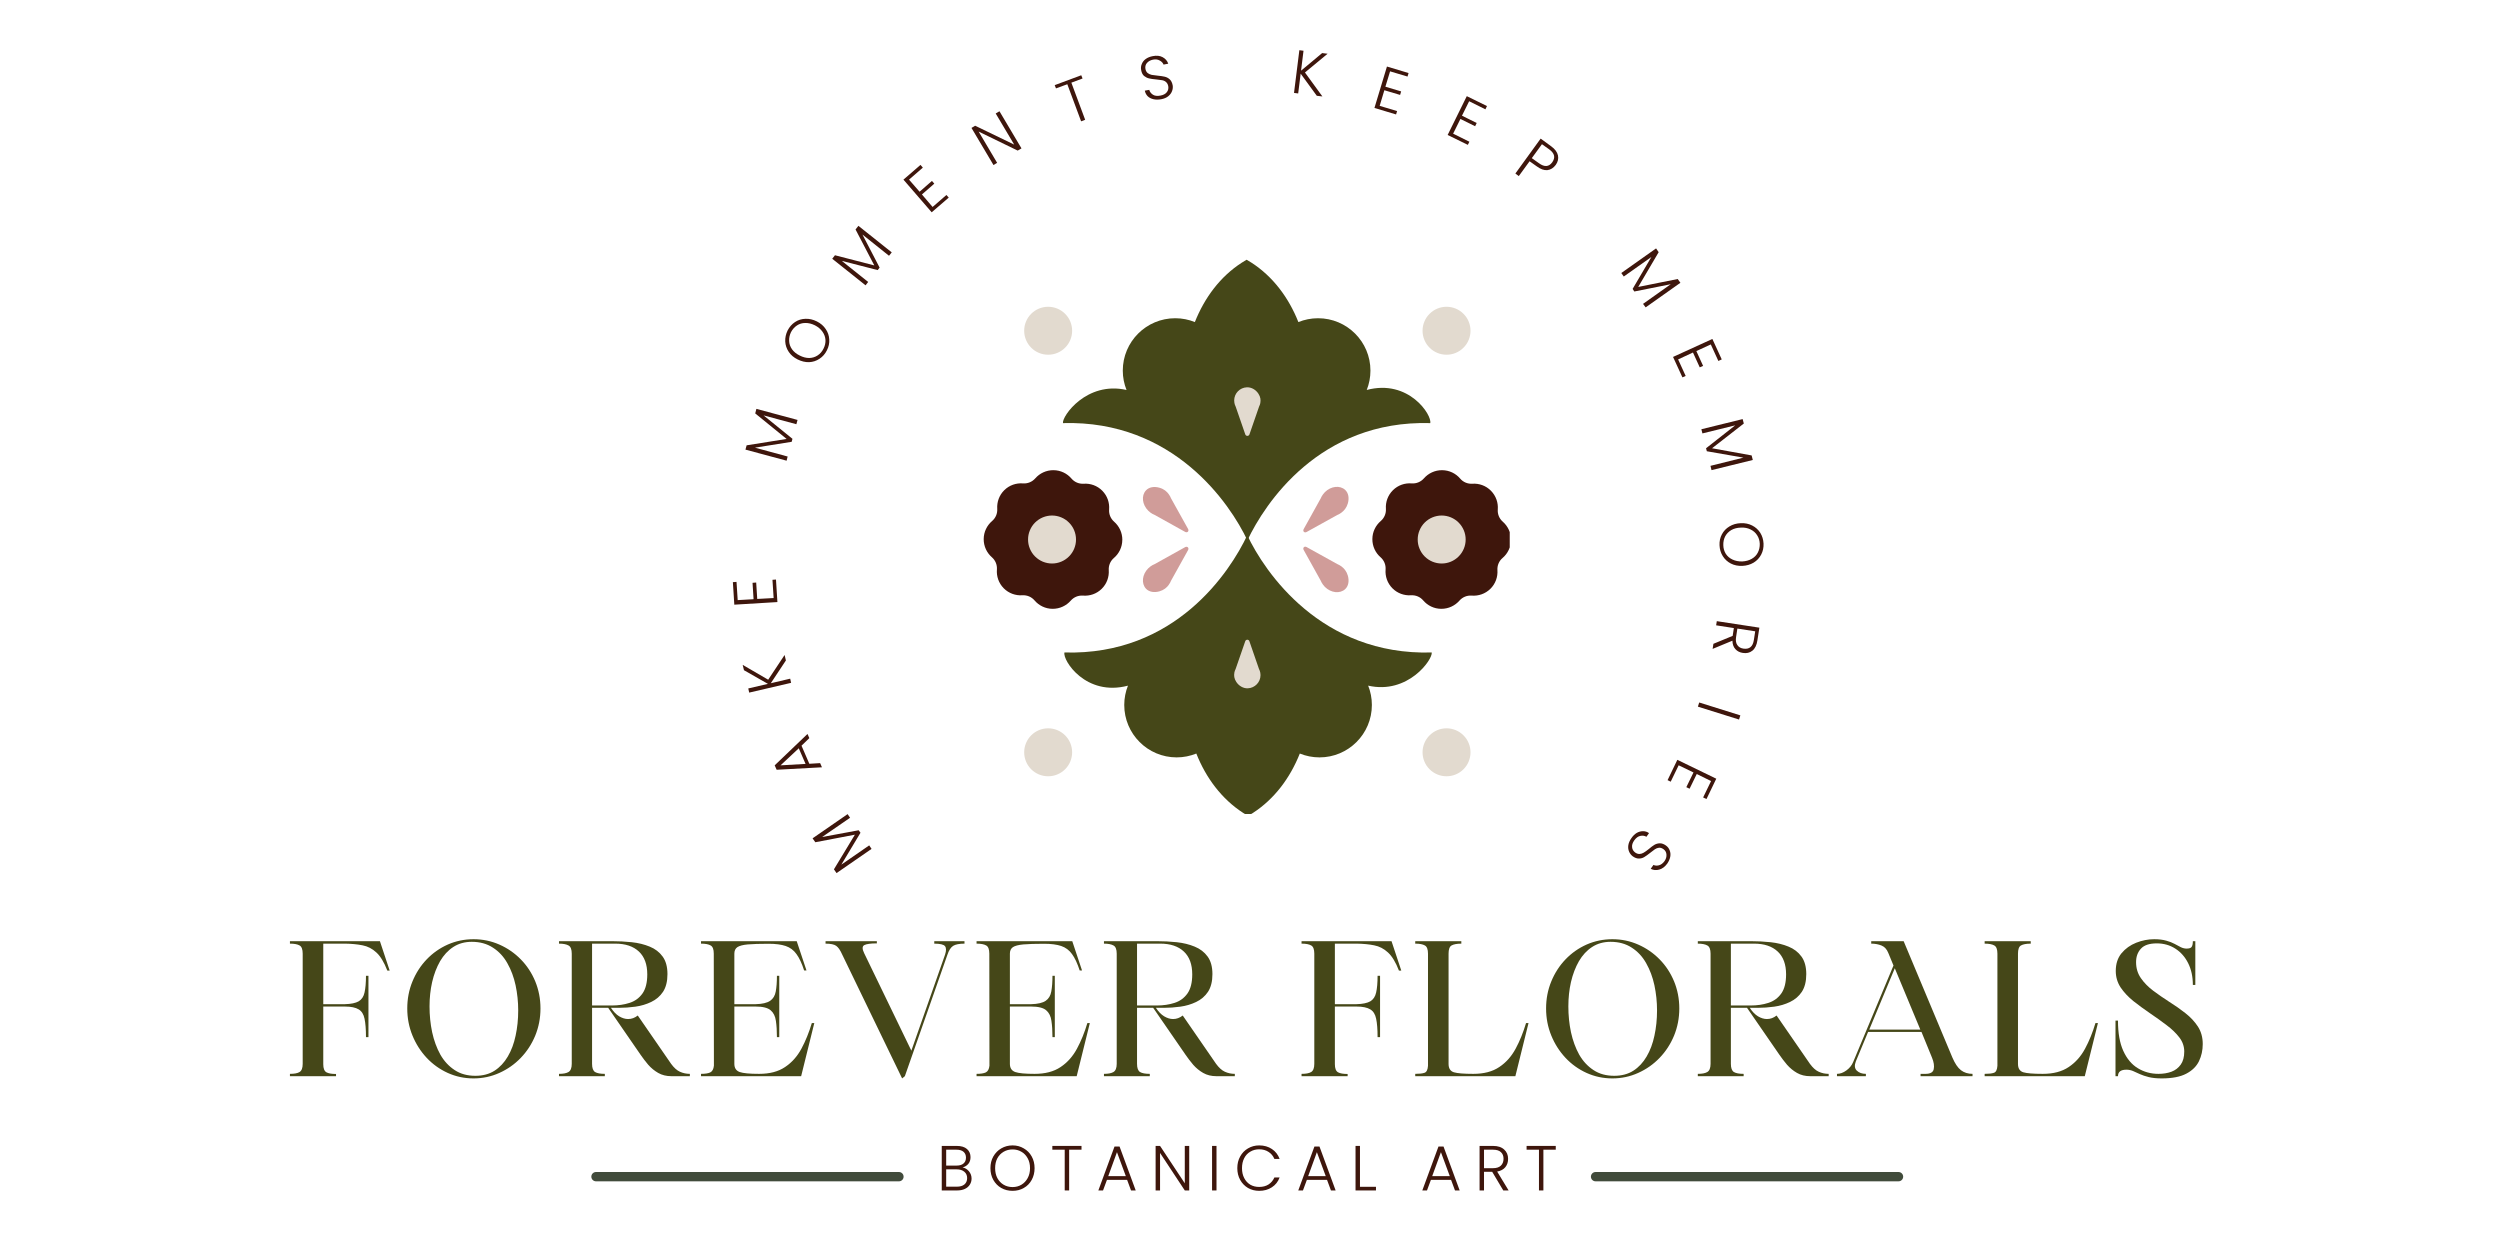 <svg version="1.0" preserveAspectRatio="xMidYMid meet" height="200" viewBox="0 0 300 150" zoomAndPan="magnify" width="400" xmlns:xlink="http://www.w3.org/1999/xlink" xmlns="http://www.w3.org/2000/svg"><defs><g></g><clipPath id="6c46910400"><path clip-rule="nonzero" d="M 79 132 L 156 132 L 156 143.16 L 79 143.16 Z M 79 132"></path></clipPath><clipPath id="e83cb8f646"><rect height="12" y="0" width="77" x="0"></rect></clipPath><clipPath id="55e1fa8279"><path clip-rule="nonzero" d="M 94 28.16 L 139 28.16 L 139 62 L 94 62 Z M 94 28.16"></path></clipPath><clipPath id="015dff0567"><path clip-rule="nonzero" d="M 94 61 L 139 61 L 139 94.68 L 94 94.68 Z M 94 61"></path></clipPath><clipPath id="1cdbe9eb4e"><path clip-rule="nonzero" d="M 85.004 53 L 102 53 L 102 71 L 85.004 71 Z M 85.004 53"></path></clipPath><clipPath id="dd53db0d1e"><path clip-rule="nonzero" d="M 131 53 L 148.168 53 L 148.168 71 L 131 71 Z M 131 53"></path></clipPath><clipPath id="bb3d1b2c53"><path clip-rule="nonzero" d="M 52 0.359 L 182 0.359 L 182 104 L 52 104 Z M 52 0.359"></path></clipPath><clipPath id="1b5fd1b1d5"><rect height="104" y="0" width="130" x="0"></rect></clipPath><clipPath id="f4fa683045"><path clip-rule="nonzero" d="M 0.84 109 L 232.922 109 L 232.922 132 L 0.84 132 Z M 0.84 109"></path></clipPath><clipPath id="8970a6dd0f"><path clip-rule="nonzero" d="M 1 0.078 L 14 0.078 L 14 18 L 1 18 Z M 1 0.078"></path></clipPath><clipPath id="9641999e1c"><path clip-rule="nonzero" d="M 15 0.078 L 32 0.078 L 32 18 L 15 18 Z M 15 0.078"></path></clipPath><clipPath id="d7c7ec5578"><path clip-rule="nonzero" d="M 34 0.078 L 50 0.078 L 50 18 L 34 18 Z M 34 0.078"></path></clipPath><clipPath id="b0d4eea0bc"><path clip-rule="nonzero" d="M 51 0.078 L 65 0.078 L 65 18 L 51 18 Z M 51 0.078"></path></clipPath><clipPath id="08d09a0069"><path clip-rule="nonzero" d="M 66 0.078 L 83 0.078 L 83 18 L 66 18 Z M 66 0.078"></path></clipPath><clipPath id="cc6ff39091"><path clip-rule="nonzero" d="M 84 0.078 L 98 0.078 L 98 18 L 84 18 Z M 84 0.078"></path></clipPath><clipPath id="23710e73a5"><path clip-rule="nonzero" d="M 99 0.078 L 116 0.078 L 116 18 L 99 18 Z M 99 0.078"></path></clipPath><clipPath id="4208e92f3b"><path clip-rule="nonzero" d="M 123 0.078 L 136 0.078 L 136 18 L 123 18 Z M 123 0.078"></path></clipPath><clipPath id="c4e450de01"><path clip-rule="nonzero" d="M 136 0.078 L 151 0.078 L 151 18 L 136 18 Z M 136 0.078"></path></clipPath><clipPath id="4da8a1f42f"><path clip-rule="nonzero" d="M 152 0.078 L 169 0.078 L 169 18 L 152 18 Z M 152 0.078"></path></clipPath><clipPath id="06f420a458"><path clip-rule="nonzero" d="M 170 0.078 L 187 0.078 L 187 18 L 170 18 Z M 170 0.078"></path></clipPath><clipPath id="6a3f638c99"><path clip-rule="nonzero" d="M 187 0.078 L 204 0.078 L 204 18 L 187 18 Z M 187 0.078"></path></clipPath><clipPath id="9a0cb1b606"><path clip-rule="nonzero" d="M 205 0.078 L 219 0.078 L 219 18 L 205 18 Z M 205 0.078"></path></clipPath><clipPath id="d6da528a8d"><path clip-rule="nonzero" d="M 220 0.078 L 232 0.078 L 232 18 L 220 18 Z M 220 0.078"></path></clipPath><clipPath id="0a6fb5d5e9"><rect height="23" y="0" width="233" x="0"></rect></clipPath><clipPath id="3a86246ead"><rect height="144" y="0" width="233" x="0"></rect></clipPath></defs><g transform="matrix(1, 0, 0, 1, 33, 3)"><g clip-path="url(#3a86246ead)"><path stroke-miterlimit="4" stroke-opacity="1" stroke-width="2" stroke="#414b3b" d="M 1.001 1.003 L 66.033 1.003" stroke-linejoin="miter" fill="none" transform="matrix(0.559, 0, 0, 0.559, 37.96, 137.639)" stroke-linecap="round"></path><path stroke-miterlimit="4" stroke-opacity="1" stroke-width="2" stroke="#414b3b" d="M 1.003 1.003 L 66.034 1.003" stroke-linejoin="miter" fill="none" transform="matrix(0.559, 0, 0, 0.559, 157.908, 137.639)" stroke-linecap="round"></path><g clip-path="url(#6c46910400)"><g transform="matrix(1, 0, 0, 1, 79, 132)"><g clip-path="url(#e83cb8f646)"><g fill-opacity="1" fill="#3e160c"><g transform="translate(0.401, 7.854)"><g><path d="M 3.109 -2.766 C 3.41 -2.703 3.664 -2.547 3.875 -2.297 C 4.082 -2.047 4.188 -1.754 4.188 -1.422 C 4.188 -1.16 4.117 -0.922 3.984 -0.703 C 3.848 -0.484 3.648 -0.312 3.391 -0.188 C 3.129 -0.062 2.816 0 2.453 0 L 0.609 0 L 0.609 -5.344 L 2.406 -5.344 C 2.945 -5.344 3.359 -5.219 3.641 -4.969 C 3.922 -4.719 4.062 -4.395 4.062 -4 C 4.062 -3.664 3.973 -3.395 3.797 -3.188 C 3.617 -2.977 3.391 -2.836 3.109 -2.766 Z M 1.141 -2.984 L 2.391 -2.984 C 2.754 -2.984 3.031 -3.066 3.219 -3.234 C 3.414 -3.398 3.516 -3.633 3.516 -3.938 C 3.516 -4.238 3.414 -4.473 3.219 -4.641 C 3.031 -4.805 2.75 -4.891 2.375 -4.891 L 1.141 -4.891 Z M 2.422 -0.453 C 2.805 -0.453 3.109 -0.539 3.328 -0.719 C 3.547 -0.906 3.656 -1.16 3.656 -1.484 C 3.656 -1.805 3.539 -2.062 3.312 -2.25 C 3.082 -2.438 2.781 -2.531 2.406 -2.531 L 1.141 -2.531 L 1.141 -0.453 Z M 2.422 -0.453"></path></g></g></g><g fill-opacity="1" fill="#3e160c"><g transform="translate(6.494, 7.854)"><g><path d="M 3.016 0.047 C 2.516 0.047 2.062 -0.066 1.656 -0.297 C 1.258 -0.523 0.941 -0.848 0.703 -1.266 C 0.473 -1.68 0.359 -2.148 0.359 -2.672 C 0.359 -3.203 0.473 -3.672 0.703 -4.078 C 0.941 -4.492 1.258 -4.816 1.656 -5.047 C 2.062 -5.285 2.516 -5.406 3.016 -5.406 C 3.516 -5.406 3.961 -5.285 4.359 -5.047 C 4.766 -4.816 5.082 -4.492 5.312 -4.078 C 5.539 -3.672 5.656 -3.203 5.656 -2.672 C 5.656 -2.148 5.539 -1.68 5.312 -1.266 C 5.082 -0.848 4.766 -0.523 4.359 -0.297 C 3.961 -0.066 3.516 0.047 3.016 0.047 Z M 3.016 -0.406 C 3.41 -0.406 3.766 -0.5 4.078 -0.688 C 4.391 -0.875 4.641 -1.141 4.828 -1.484 C 5.016 -1.828 5.109 -2.223 5.109 -2.672 C 5.109 -3.129 5.016 -3.523 4.828 -3.859 C 4.641 -4.203 4.391 -4.461 4.078 -4.641 C 3.766 -4.828 3.41 -4.922 3.016 -4.922 C 2.617 -4.922 2.258 -4.828 1.938 -4.641 C 1.625 -4.461 1.375 -4.203 1.188 -3.859 C 1.008 -3.523 0.922 -3.129 0.922 -2.672 C 0.922 -2.223 1.008 -1.828 1.188 -1.484 C 1.375 -1.141 1.625 -0.875 1.938 -0.688 C 2.258 -0.5 2.617 -0.406 3.016 -0.406 Z M 3.016 -0.406"></path></g></g></g><g fill-opacity="1" fill="#3e160c"><g transform="translate(14.047, 7.854)"><g><path d="M 3.734 -5.344 L 3.734 -4.891 L 2.25 -4.891 L 2.25 0 L 1.719 0 L 1.719 -4.891 L 0.234 -4.891 L 0.234 -5.344 Z M 3.734 -5.344"></path></g></g></g><g fill-opacity="1" fill="#3e160c"><g transform="translate(19.552, 7.854)"><g><path d="M 3.703 -1.266 L 1.281 -1.266 L 0.812 0 L 0.25 0 L 2.188 -5.266 L 2.797 -5.266 L 4.734 0 L 4.172 0 Z M 3.547 -1.719 L 2.484 -4.594 L 1.438 -1.719 Z M 3.547 -1.719"></path></g></g></g><g fill-opacity="1" fill="#3e160c"><g transform="translate(26.065, 7.854)"><g><path d="M 4.641 0 L 4.109 0 L 1.141 -4.5 L 1.141 0 L 0.609 0 L 0.609 -5.344 L 1.141 -5.344 L 4.109 -0.859 L 4.109 -5.344 L 4.641 -5.344 Z M 4.641 0"></path></g></g></g><g fill-opacity="1" fill="#3e160c"><g transform="translate(32.839, 7.854)"><g><path d="M 1.141 -5.344 L 1.141 0 L 0.609 0 L 0.609 -5.344 Z M 1.141 -5.344"></path></g></g></g><g fill-opacity="1" fill="#3e160c"><g transform="translate(36.118, 7.854)"><g><path d="M 0.359 -2.672 C 0.359 -3.203 0.473 -3.672 0.703 -4.078 C 0.93 -4.492 1.242 -4.816 1.641 -5.047 C 2.047 -5.285 2.492 -5.406 2.984 -5.406 C 3.578 -5.406 4.086 -5.258 4.516 -4.969 C 4.941 -4.688 5.25 -4.289 5.438 -3.781 L 4.812 -3.781 C 4.656 -4.145 4.422 -4.426 4.109 -4.625 C 3.797 -4.832 3.422 -4.938 2.984 -4.938 C 2.586 -4.938 2.234 -4.844 1.922 -4.656 C 1.609 -4.477 1.363 -4.219 1.188 -3.875 C 1.008 -3.531 0.922 -3.129 0.922 -2.672 C 0.922 -2.223 1.008 -1.828 1.188 -1.484 C 1.363 -1.141 1.609 -0.875 1.922 -0.688 C 2.234 -0.508 2.586 -0.422 2.984 -0.422 C 3.422 -0.422 3.797 -0.52 4.109 -0.719 C 4.422 -0.926 4.656 -1.207 4.812 -1.562 L 5.438 -1.562 C 5.25 -1.051 4.938 -0.656 4.5 -0.375 C 4.07 -0.094 3.566 0.047 2.984 0.047 C 2.492 0.047 2.047 -0.066 1.641 -0.297 C 1.242 -0.535 0.93 -0.859 0.703 -1.266 C 0.473 -1.68 0.359 -2.148 0.359 -2.672 Z M 0.359 -2.672"></path></g></g></g><g fill-opacity="1" fill="#3e160c"><g transform="translate(43.542, 7.854)"><g><path d="M 3.703 -1.266 L 1.281 -1.266 L 0.812 0 L 0.25 0 L 2.188 -5.266 L 2.797 -5.266 L 4.734 0 L 4.172 0 Z M 3.547 -1.719 L 2.484 -4.594 L 1.438 -1.719 Z M 3.547 -1.719"></path></g></g></g><g fill-opacity="1" fill="#3e160c"><g transform="translate(50.055, 7.854)"><g><path d="M 1.141 -0.438 L 3.062 -0.438 L 3.062 0 L 0.609 0 L 0.609 -5.344 L 1.141 -5.344 Z M 1.141 -0.438"></path></g></g></g><g fill-opacity="1" fill="#3e160c"><g transform="translate(54.803, 7.854)"><g></g></g></g><g fill-opacity="1" fill="#3e160c"><g transform="translate(58.427, 7.854)"><g><path d="M 3.703 -1.266 L 1.281 -1.266 L 0.812 0 L 0.25 0 L 2.188 -5.266 L 2.797 -5.266 L 4.734 0 L 4.172 0 Z M 3.547 -1.719 L 2.484 -4.594 L 1.438 -1.719 Z M 3.547 -1.719"></path></g></g></g><g fill-opacity="1" fill="#3e160c"><g transform="translate(64.94, 7.854)"><g><path d="M 3.453 0 L 2.125 -2.234 L 1.141 -2.234 L 1.141 0 L 0.609 0 L 0.609 -5.344 L 2.219 -5.344 C 2.812 -5.344 3.258 -5.195 3.562 -4.906 C 3.875 -4.625 4.031 -4.254 4.031 -3.797 C 4.031 -3.398 3.922 -3.066 3.703 -2.797 C 3.484 -2.523 3.156 -2.348 2.719 -2.266 L 4.094 0 Z M 1.141 -2.672 L 2.219 -2.672 C 2.633 -2.672 2.945 -2.77 3.156 -2.969 C 3.375 -3.176 3.484 -3.453 3.484 -3.797 C 3.484 -4.141 3.379 -4.406 3.172 -4.594 C 2.973 -4.789 2.656 -4.891 2.219 -4.891 L 1.141 -4.891 Z M 1.141 -2.672"></path></g></g></g><g fill-opacity="1" fill="#3e160c"><g transform="translate(70.957, 7.854)"><g><path d="M 3.734 -5.344 L 3.734 -4.891 L 2.25 -4.891 L 2.25 0 L 1.719 0 L 1.719 -4.891 L 0.234 -4.891 L 0.234 -5.344 Z M 3.734 -5.344"></path></g></g></g></g></g></g><path fill-rule="nonzero" fill-opacity="1" d="M 95.656 36.691 C 95.656 37.07 95.582 37.438 95.438 37.789 C 95.293 38.145 95.082 38.453 94.812 38.723 C 94.543 38.996 94.23 39.203 93.879 39.348 C 93.527 39.496 93.16 39.566 92.777 39.566 C 92.398 39.566 92.031 39.496 91.676 39.348 C 91.324 39.203 91.012 38.996 90.742 38.723 C 90.473 38.453 90.266 38.145 90.121 37.789 C 89.973 37.438 89.902 37.07 89.902 36.691 C 89.902 36.309 89.973 35.941 90.121 35.59 C 90.266 35.234 90.473 34.926 90.742 34.656 C 91.012 34.387 91.324 34.176 91.676 34.031 C 92.031 33.887 92.398 33.812 92.777 33.812 C 93.16 33.812 93.527 33.887 93.879 34.031 C 94.23 34.176 94.543 34.387 94.812 34.656 C 95.082 34.926 95.293 35.234 95.438 35.59 C 95.582 35.941 95.656 36.309 95.656 36.691 Z M 95.656 36.691" fill="#e2dacf"></path><path fill-rule="nonzero" fill-opacity="1" d="M 143.461 36.691 C 143.461 37.07 143.387 37.438 143.242 37.789 C 143.098 38.145 142.887 38.453 142.617 38.723 C 142.348 38.996 142.039 39.203 141.684 39.348 C 141.332 39.496 140.965 39.566 140.582 39.566 C 140.203 39.566 139.836 39.496 139.484 39.348 C 139.129 39.203 138.82 38.996 138.551 38.723 C 138.277 38.453 138.07 38.145 137.926 37.789 C 137.777 37.438 137.707 37.07 137.707 36.691 C 137.707 36.309 137.777 35.941 137.926 35.59 C 138.07 35.234 138.277 34.926 138.551 34.656 C 138.82 34.387 139.129 34.176 139.484 34.031 C 139.836 33.887 140.203 33.812 140.582 33.812 C 140.965 33.812 141.332 33.887 141.684 34.031 C 142.039 34.176 142.348 34.387 142.617 34.656 C 142.887 34.926 143.098 35.234 143.242 35.59 C 143.387 35.941 143.461 36.309 143.461 36.691 Z M 143.461 36.691" fill="#e2dacf"></path><path fill-rule="nonzero" fill-opacity="1" d="M 95.656 87.277 C 95.656 87.656 95.582 88.023 95.438 88.379 C 95.293 88.73 95.082 89.043 94.812 89.312 C 94.543 89.582 94.23 89.789 93.879 89.934 C 93.527 90.082 93.16 90.152 92.777 90.152 C 92.398 90.152 92.031 90.082 91.676 89.934 C 91.324 89.789 91.012 89.582 90.742 89.312 C 90.473 89.043 90.266 88.73 90.121 88.379 C 89.973 88.023 89.902 87.656 89.902 87.277 C 89.902 86.895 89.973 86.527 90.121 86.176 C 90.266 85.824 90.473 85.512 90.742 85.242 C 91.012 84.973 91.324 84.762 91.676 84.617 C 92.031 84.473 92.398 84.398 92.777 84.398 C 93.16 84.398 93.527 84.473 93.879 84.617 C 94.23 84.762 94.543 84.973 94.812 85.242 C 95.082 85.512 95.293 85.824 95.438 86.176 C 95.582 86.527 95.656 86.895 95.656 87.277 Z M 95.656 87.277" fill="#e2dacf"></path><path fill-rule="nonzero" fill-opacity="1" d="M 143.461 87.277 C 143.461 87.656 143.387 88.023 143.242 88.379 C 143.098 88.73 142.887 89.043 142.617 89.312 C 142.348 89.582 142.039 89.789 141.684 89.934 C 141.332 90.082 140.965 90.152 140.582 90.152 C 140.203 90.152 139.836 90.082 139.484 89.934 C 139.129 89.789 138.82 89.582 138.551 89.312 C 138.277 89.043 138.07 88.73 137.926 88.379 C 137.777 88.023 137.707 87.656 137.707 87.277 C 137.707 86.895 137.777 86.527 137.926 86.176 C 138.07 85.824 138.277 85.512 138.551 85.242 C 138.82 84.973 139.129 84.762 139.484 84.617 C 139.836 84.473 140.203 84.398 140.582 84.398 C 140.965 84.398 141.332 84.473 141.684 84.617 C 142.039 84.762 142.348 84.973 142.617 85.242 C 142.887 85.512 143.098 85.824 143.242 86.176 C 143.387 86.527 143.461 86.895 143.461 87.277 Z M 143.461 87.277" fill="#e2dacf"></path><g clip-path="url(#55e1fa8279)"><path fill-rule="nonzero" fill-opacity="1" d="M 131.008 43.797 C 131.293 43.078 131.453 42.297 131.453 41.477 C 131.453 38.004 128.641 35.188 125.164 35.188 C 124.328 35.188 123.535 35.355 122.805 35.648 C 121.641 32.711 119.746 30.176 117.176 28.52 C 116.984 28.395 116.789 28.277 116.594 28.168 C 116.398 28.277 116.207 28.395 116.016 28.52 C 113.441 30.176 111.551 32.711 110.383 35.648 C 109.656 35.352 108.859 35.188 108.027 35.188 C 104.555 35.188 101.734 38 101.734 41.477 C 101.734 42.301 101.898 43.078 102.184 43.797 C 97.398 42.707 94.422 46.949 94.555 47.773 C 107.844 47.395 114.613 57.449 116.688 61.844 C 118.766 57.445 125.34 47.395 138.629 47.773 C 138.871 46.848 136.07 42.445 131 43.797 Z M 131.008 43.797" fill="#454718"></path></g><g clip-path="url(#015dff0567)"><path fill-rule="nonzero" fill-opacity="1" d="M 102.355 79.277 C 102.07 79.996 101.91 80.777 101.91 81.594 C 101.91 85.066 104.723 87.887 108.199 87.887 C 109.035 87.887 109.828 87.719 110.559 87.426 C 111.719 90.359 113.617 92.895 116.188 94.555 C 116.379 94.676 116.57 94.793 116.766 94.906 C 116.965 94.793 117.156 94.676 117.348 94.555 C 119.918 92.895 121.812 90.359 122.977 87.426 C 123.707 87.719 124.5 87.887 125.336 87.887 C 128.809 87.887 131.625 85.07 131.625 81.594 C 131.625 80.773 131.465 79.996 131.18 79.277 C 135.961 80.367 138.941 76.125 138.809 75.297 C 125.52 75.68 118.75 65.625 116.672 61.227 C 114.598 65.625 108.023 75.68 94.734 75.297 C 94.492 76.223 97.293 80.625 102.363 79.277 Z M 102.355 79.277" fill="#454718"></path></g><g clip-path="url(#1cdbe9eb4e)"><path fill-rule="nonzero" fill-opacity="1" d="M 101.68 61.785 C 101.684 60.918 101.301 60.137 100.695 59.605 C 100.273 59.234 100.051 58.695 100.094 58.133 C 100.156 57.332 99.887 56.508 99.277 55.891 C 98.668 55.273 97.848 54.992 97.043 55.047 C 96.48 55.082 95.945 54.859 95.578 54.43 C 95.055 53.816 94.277 53.426 93.41 53.422 C 92.539 53.418 91.758 53.801 91.23 54.406 C 90.855 54.828 90.316 55.051 89.754 55.008 C 88.953 54.945 88.129 55.215 87.512 55.824 C 86.895 56.434 86.617 57.254 86.668 58.059 C 86.703 58.617 86.48 59.156 86.051 59.523 C 85.438 60.047 85.047 60.824 85.043 61.691 C 85.039 62.562 85.422 63.344 86.027 63.871 C 86.449 64.242 86.672 64.785 86.629 65.348 C 86.566 66.148 86.836 66.973 87.445 67.59 C 88.055 68.207 88.875 68.484 89.68 68.434 C 90.242 68.398 90.777 68.621 91.145 69.051 C 91.668 69.664 92.445 70.055 93.312 70.059 C 94.18 70.062 94.961 69.68 95.492 69.074 C 95.863 68.652 96.402 68.43 96.965 68.473 C 97.77 68.535 98.59 68.266 99.207 67.656 C 99.824 67.047 100.105 66.227 100.051 65.422 C 100.016 64.859 100.242 64.32 100.668 63.957 C 101.281 63.434 101.672 62.656 101.676 61.789 Z M 101.68 61.785" fill="#3e160c"></path></g><g clip-path="url(#dd53db0d1e)"><path fill-rule="nonzero" fill-opacity="1" d="M 148.316 61.785 C 148.324 60.918 147.941 60.137 147.336 59.605 C 146.91 59.234 146.691 58.695 146.734 58.133 C 146.797 57.332 146.523 56.508 145.914 55.891 C 145.309 55.273 144.484 54.992 143.684 55.047 C 143.121 55.082 142.582 54.859 142.219 54.43 C 141.695 53.816 140.918 53.426 140.047 53.422 C 139.18 53.418 138.398 53.801 137.867 54.406 C 137.496 54.828 136.957 55.051 136.395 55.008 C 135.59 54.945 134.77 55.215 134.152 55.824 C 133.535 56.434 133.254 57.254 133.309 58.059 C 133.344 58.617 133.117 59.156 132.691 59.523 C 132.078 60.047 131.688 60.824 131.684 61.691 C 131.68 62.562 132.059 63.344 132.668 63.871 C 133.09 64.242 133.312 64.785 133.27 65.348 C 133.207 66.148 133.477 66.973 134.086 67.59 C 134.695 68.207 135.516 68.484 136.316 68.434 C 136.879 68.398 137.418 68.621 137.785 69.051 C 138.309 69.664 139.082 70.055 139.953 70.059 C 140.82 70.062 141.602 69.68 142.133 69.074 C 142.504 68.652 143.043 68.43 143.605 68.473 C 144.406 68.535 145.23 68.266 145.848 67.656 C 146.465 67.047 146.746 66.227 146.691 65.422 C 146.656 64.859 146.879 64.32 147.309 63.957 C 147.922 63.434 148.312 62.656 148.316 61.789 Z M 148.316 61.785" fill="#3e160c"></path></g><path fill-rule="nonzero" fill-opacity="1" d="M 107.258 56.312 C 107.016 55.98 106.68 55.684 106.145 55.531 C 105.527 55.348 104.898 55.434 104.516 55.848 C 103.938 56.469 104.055 57.551 104.789 58.285 C 104.871 58.367 104.965 58.445 105.055 58.512 C 105.211 58.625 105.375 58.719 105.547 58.785 L 109.219 60.828 C 109.477 60.973 109.715 60.734 109.57 60.477 L 107.523 56.797 C 107.461 56.633 107.371 56.469 107.258 56.32 Z M 107.258 56.312" fill="#d09c99"></path><path fill-rule="nonzero" fill-opacity="1" d="M 107.258 67.176 C 107.016 67.504 106.68 67.801 106.145 67.957 C 105.527 68.137 104.898 68.051 104.516 67.641 C 103.938 67.016 104.055 65.934 104.789 65.199 C 104.871 65.117 104.965 65.043 105.055 64.973 C 105.211 64.859 105.375 64.766 105.547 64.699 L 109.219 62.656 C 109.477 62.512 109.715 62.75 109.57 63.008 L 107.523 66.688 C 107.461 66.852 107.371 67.016 107.258 67.164 Z M 107.258 67.176" fill="#d09c99"></path><path fill-rule="nonzero" fill-opacity="1" d="M 127.953 58.531 C 128.285 58.285 128.582 57.949 128.738 57.418 C 128.918 56.797 128.832 56.172 128.422 55.789 C 127.797 55.211 126.719 55.324 125.984 56.059 C 125.898 56.145 125.824 56.234 125.758 56.328 C 125.641 56.484 125.551 56.648 125.48 56.816 L 123.441 60.492 C 123.297 60.75 123.531 60.984 123.789 60.84 L 127.473 58.797 C 127.637 58.73 127.797 58.645 127.949 58.531 L 127.957 58.531 Z M 127.953 58.531" fill="#d09c99"></path><path fill-rule="nonzero" fill-opacity="1" d="M 127.953 64.953 C 128.285 65.199 128.582 65.535 128.738 66.066 C 128.918 66.688 128.832 67.316 128.422 67.695 C 127.797 68.273 126.719 68.16 125.984 67.426 C 125.898 67.34 125.824 67.25 125.758 67.156 C 125.641 67 125.551 66.836 125.48 66.668 L 123.441 62.996 C 123.297 62.734 123.531 62.5 123.789 62.645 L 127.473 64.688 C 127.637 64.754 127.797 64.844 127.949 64.953 L 127.957 64.953 Z M 127.953 64.953" fill="#d09c99"></path><path fill-rule="nonzero" fill-opacity="1" d="M 96.121 61.742 C 96.121 62.125 96.047 62.492 95.902 62.844 C 95.758 63.195 95.547 63.508 95.277 63.777 C 95.008 64.047 94.699 64.254 94.344 64.402 C 93.992 64.547 93.625 64.621 93.242 64.621 C 92.863 64.621 92.496 64.547 92.141 64.402 C 91.789 64.254 91.48 64.047 91.207 63.777 C 90.938 63.508 90.73 63.195 90.586 62.844 C 90.438 62.492 90.367 62.125 90.367 61.742 C 90.367 61.359 90.438 60.992 90.586 60.641 C 90.73 60.289 90.938 59.977 91.207 59.707 C 91.48 59.438 91.789 59.23 92.141 59.082 C 92.496 58.938 92.863 58.863 93.242 58.863 C 93.625 58.863 93.992 58.938 94.344 59.082 C 94.699 59.23 95.008 59.438 95.277 59.707 C 95.547 59.977 95.758 60.289 95.902 60.641 C 96.047 60.992 96.121 61.359 96.121 61.742 Z M 96.121 61.742" fill="#e2dacf"></path><path fill-rule="nonzero" fill-opacity="1" d="M 142.879 61.742 C 142.879 62.125 142.805 62.492 142.66 62.844 C 142.512 63.195 142.305 63.508 142.035 63.777 C 141.766 64.047 141.453 64.254 141.102 64.402 C 140.75 64.547 140.383 64.621 140 64.621 C 139.621 64.621 139.254 64.547 138.898 64.402 C 138.547 64.254 138.234 64.047 137.965 63.777 C 137.695 63.508 137.488 63.195 137.344 62.844 C 137.195 62.492 137.125 62.125 137.125 61.742 C 137.125 61.359 137.195 60.992 137.344 60.641 C 137.488 60.289 137.695 59.977 137.965 59.707 C 138.234 59.438 138.547 59.23 138.898 59.082 C 139.254 58.938 139.621 58.863 140 58.863 C 140.383 58.863 140.75 58.938 141.102 59.082 C 141.453 59.23 141.766 59.438 142.035 59.707 C 142.305 59.977 142.512 60.289 142.66 60.641 C 142.805 60.992 142.879 61.359 142.879 61.742 Z M 142.879 61.742" fill="#e2dacf"></path><path fill-rule="nonzero" fill-opacity="1" d="M 118.238 45.348 C 118.301 45.012 118.273 44.645 118.008 44.242 C 117.699 43.773 117.191 43.461 116.633 43.477 C 115.781 43.504 115.102 44.203 115.102 45.059 C 115.102 45.16 115.109 45.254 115.129 45.348 C 115.156 45.508 115.211 45.656 115.281 45.797 L 116.434 49.129 C 116.516 49.363 116.852 49.363 116.934 49.129 L 118.09 45.789 C 118.16 45.652 118.211 45.508 118.242 45.355 L 118.242 45.348 Z M 118.238 45.348" fill="#e2dacf"></path><path fill-rule="nonzero" fill-opacity="1" d="M 115.125 77.723 C 115.062 78.059 115.09 78.43 115.355 78.832 C 115.664 79.301 116.172 79.613 116.73 79.598 C 117.582 79.566 118.262 78.871 118.262 78.012 C 118.262 77.914 118.254 77.816 118.234 77.723 C 118.203 77.562 118.152 77.414 118.078 77.277 L 116.926 73.945 C 116.848 73.707 116.512 73.707 116.43 73.945 L 115.273 77.285 C 115.203 77.418 115.152 77.562 115.121 77.719 L 115.121 77.723 Z M 115.125 77.723" fill="#e2dacf"></path><g clip-path="url(#bb3d1b2c53)"><g transform="matrix(1, 0, 0, 1, 52, -0)"><g clip-path="url(#1b5fd1b1d5)"><g fill-opacity="1" fill="#3e160c"><g transform="translate(19.931, 99.35)"><g><path d="M -7.422 -1.75 L -3.219 -4.656 L -2.922 -4.219 L -6.281 -1.906 L -1.891 -2.719 L -1.672 -2.422 L -3.969 1.406 L -0.625 -0.906 L -0.344 -0.484 L -4.547 2.422 L -4.859 1.969 L -2.344 -2.188 L -7.094 -1.281 Z M -7.422 -1.75"></path></g></g></g><g fill-opacity="1" fill="#3e160c"><g transform="translate(13.728, 89.294)"><g><path d="M -2.547 -2.812 L -1.609 -0.641 L -0.312 -0.719 L -0.094 -0.219 L -5.531 0.078 L -5.766 -0.453 L -1.828 -4.219 L -1.609 -3.719 Z M -2.875 -2.5 L -5.062 -0.453 L -2.062 -0.625 Z M -2.875 -2.5"></path></g></g></g><g fill-opacity="1" fill="#3e160c"><g transform="translate(10.074, 79.519)"><g><path d="M -0.766 -3.266 L -2.578 -0.531 L -0.25 -1.078 L -0.141 -0.578 L -5.172 0.594 L -5.281 0.094 L -2.922 -0.453 L -5.797 -2.094 L -5.953 -2.734 L -2.891 -0.953 L -0.922 -3.922 Z M -0.766 -3.266"></path></g></g></g><g fill-opacity="1" fill="#3e160c"><g transform="translate(8.32, 69.842)"><g><path d="M -4.797 -0.828 L -2.891 -0.938 L -3.016 -2.906 L -2.578 -2.938 L -2.453 -0.969 L -0.484 -1.078 L -0.625 -3.266 L -0.203 -3.297 L -0.031 -0.594 L -5.203 -0.281 L -5.375 -2.984 L -4.938 -3.016 Z M -4.797 -0.828"></path></g></g></g><g fill-opacity="1" fill="#3e160c"><g transform="translate(8.243, 60.459)"><g></g></g></g><g fill-opacity="1" fill="#3e160c"><g transform="translate(9.236, 52.861)"><g><path d="M -3.469 -6.797 L 1.469 -5.469 L 1.328 -4.953 L -2.609 -6.016 L 0.859 -3.203 L 0.766 -2.844 L -3.641 -2.141 L 0.281 -1.078 L 0.156 -0.578 L -4.781 -1.906 L -4.641 -2.422 L 0.156 -3.188 L -3.609 -6.25 Z M -3.469 -6.797"></path></g></g></g><g fill-opacity="1" fill="#3e160c"><g transform="translate(12.869, 41.632)"><g><path d="M 1.359 -2.594 C 1.148 -2.164 0.852 -1.828 0.469 -1.578 C 0.094 -1.328 -0.32 -1.191 -0.781 -1.172 C -1.238 -1.16 -1.695 -1.27 -2.156 -1.5 C -2.613 -1.727 -2.969 -2.031 -3.219 -2.406 C -3.477 -2.789 -3.617 -3.207 -3.641 -3.656 C -3.66 -4.102 -3.566 -4.539 -3.359 -4.969 C -3.141 -5.395 -2.844 -5.734 -2.469 -5.984 C -2.094 -6.234 -1.676 -6.363 -1.219 -6.375 C -0.758 -6.395 -0.301 -6.289 0.156 -6.062 C 0.613 -5.832 0.969 -5.523 1.219 -5.141 C 1.477 -4.766 1.617 -4.352 1.641 -3.906 C 1.672 -3.457 1.578 -3.02 1.359 -2.594 Z M 0.953 -2.797 C 1.129 -3.141 1.207 -3.488 1.188 -3.844 C 1.164 -4.195 1.047 -4.523 0.828 -4.828 C 0.609 -5.141 0.305 -5.395 -0.078 -5.594 C -0.473 -5.789 -0.859 -5.883 -1.234 -5.875 C -1.609 -5.875 -1.941 -5.773 -2.234 -5.578 C -2.535 -5.379 -2.773 -5.109 -2.953 -4.766 C -3.117 -4.422 -3.191 -4.07 -3.172 -3.719 C -3.16 -3.363 -3.047 -3.031 -2.828 -2.719 C -2.609 -2.414 -2.301 -2.164 -1.906 -1.969 C -1.52 -1.77 -1.141 -1.672 -0.766 -1.672 C -0.391 -1.68 -0.051 -1.785 0.25 -1.984 C 0.551 -2.18 0.785 -2.453 0.953 -2.797 Z M 0.953 -2.797"></path></g></g></g><g fill-opacity="1" fill="#3e160c"><g transform="translate(18.493, 31.708)"><g><path d="M -0.484 -7.609 L 3.516 -4.422 L 3.188 -4.016 L 0 -6.562 L 2.062 -2.594 L 1.828 -2.297 L -2.484 -3.406 L 0.688 -0.875 L 0.375 -0.469 L -3.625 -3.656 L -3.297 -4.078 L 1.422 -2.859 L -0.828 -7.172 Z M -0.484 -7.609"></path></g></g></g><g fill-opacity="1" fill="#3e160c"><g transform="translate(26.35, 22.867)"><g><path d="M -2.266 -4.312 L -1 -2.859 L 0.484 -4.156 L 0.766 -3.828 L -0.719 -2.531 L 0.562 -1.031 L 2.219 -2.469 L 2.5 -2.156 L 0.453 -0.391 L -2.938 -4.312 L -0.891 -6.078 L -0.609 -5.75 Z M -2.266 -4.312"></path></g></g></g><g fill-opacity="1" fill="#3e160c"><g transform="translate(33.703, 17.102)"><g><path d="M 3.875 -2.297 L 3.422 -2.031 L -1.266 -4.312 L 0.953 -0.562 L 0.516 -0.297 L -2.125 -4.75 L -1.688 -5.016 L 3 -2.75 L 0.781 -6.484 L 1.234 -6.75 Z M 3.875 -2.297"></path></g></g></g><g fill-opacity="1" fill="#3e160c"><g transform="translate(43.172, 12.139)"><g><path d="M 1.578 -6.109 L 1.734 -5.719 L 0.391 -5.219 L 2.047 -0.766 L 1.562 -0.578 L -0.094 -5.031 L -1.453 -4.531 L -1.609 -4.922 Z M 1.578 -6.109"></path></g></g></g><g fill-opacity="1" fill="#3e160c"><g transform="translate(52.205, 9.267)"><g><path d="M 2.141 -0.359 C 1.805 -0.297 1.5 -0.297 1.219 -0.359 C 0.938 -0.422 0.703 -0.539 0.516 -0.719 C 0.336 -0.906 0.223 -1.129 0.172 -1.391 L 0.703 -1.484 C 0.773 -1.242 0.922 -1.051 1.141 -0.906 C 1.367 -0.758 1.672 -0.723 2.047 -0.797 C 2.391 -0.859 2.645 -0.992 2.812 -1.203 C 2.977 -1.41 3.035 -1.656 2.984 -1.938 C 2.941 -2.145 2.852 -2.305 2.719 -2.422 C 2.594 -2.535 2.438 -2.609 2.25 -2.641 C 2.07 -2.672 1.836 -2.703 1.547 -2.734 C 1.18 -2.766 0.891 -2.805 0.672 -2.859 C 0.461 -2.91 0.266 -3.008 0.078 -3.156 C -0.098 -3.312 -0.211 -3.547 -0.266 -3.859 C -0.316 -4.117 -0.289 -4.363 -0.188 -4.594 C -0.094 -4.832 0.062 -5.031 0.281 -5.188 C 0.508 -5.352 0.789 -5.469 1.125 -5.531 C 1.594 -5.625 1.988 -5.582 2.312 -5.406 C 2.645 -5.227 2.867 -4.969 2.984 -4.625 L 2.422 -4.516 C 2.348 -4.711 2.195 -4.875 1.969 -5 C 1.75 -5.133 1.477 -5.172 1.156 -5.109 C 0.844 -5.047 0.598 -4.91 0.422 -4.703 C 0.254 -4.504 0.195 -4.266 0.25 -3.984 C 0.289 -3.773 0.379 -3.613 0.516 -3.5 C 0.66 -3.395 0.82 -3.32 1 -3.281 C 1.176 -3.25 1.414 -3.219 1.719 -3.188 C 2.062 -3.156 2.344 -3.113 2.562 -3.062 C 2.789 -3.008 2.988 -2.906 3.156 -2.75 C 3.332 -2.594 3.453 -2.352 3.516 -2.031 C 3.555 -1.801 3.531 -1.566 3.438 -1.328 C 3.352 -1.098 3.203 -0.895 2.984 -0.719 C 2.766 -0.539 2.484 -0.422 2.141 -0.359 Z M 2.141 -0.359"></path></g></g></g><g fill-opacity="1" fill="#3e160c"><g transform="translate(62.003, 7.956)"><g></g></g></g><g fill-opacity="1" fill="#3e160c"><g transform="translate(69.688, 8.073)"><g><path d="M 3.328 0.422 L 1.391 -2.234 L 1.094 0.141 L 0.594 0.078 L 1.234 -5.047 L 1.734 -4.984 L 1.438 -2.594 L 3.969 -4.703 L 4.625 -4.625 L 1.906 -2.375 L 4 0.5 Z M 3.328 0.422"></path></g></g></g><g fill-opacity="1" fill="#3e160c"><g transform="translate(79.372, 9.781)"><g><path d="M 2.438 -4.219 L 1.875 -2.375 L 3.766 -1.812 L 3.641 -1.391 L 1.75 -1.953 L 1.188 -0.078 L 3.281 0.547 L 3.156 0.953 L 0.562 0.172 L 2.062 -4.797 L 4.656 -4.016 L 4.531 -3.594 Z M 2.438 -4.219"></path></g></g></g><g fill-opacity="1" fill="#3e160c"><g transform="translate(88.187, 12.93)"><g><path d="M 3.109 -3.781 L 2.25 -2.047 L 4.016 -1.172 L 3.828 -0.781 L 2.062 -1.656 L 1.188 0.109 L 3.141 1.078 L 2.953 1.453 L 0.531 0.266 L 2.828 -4.391 L 5.25 -3.203 L 5.062 -2.812 Z M 3.109 -3.781"></path></g></g></g><g fill-opacity="1" fill="#3e160c"><g transform="translate(96.362, 17.477)"><g><path d="M 5.328 -0.688 C 5.055 -0.32 4.723 -0.113 4.328 -0.062 C 3.941 -0.02 3.516 -0.172 3.047 -0.516 L 2.188 -1.125 L 0.891 0.656 L 0.484 0.344 L 3.516 -3.844 L 4.781 -2.922 C 5.238 -2.586 5.508 -2.223 5.594 -1.828 C 5.676 -1.43 5.586 -1.051 5.328 -0.688 Z M 3.312 -0.891 C 3.969 -0.41 4.5 -0.445 4.906 -1 C 5.102 -1.281 5.176 -1.547 5.125 -1.797 C 5.07 -2.055 4.875 -2.312 4.531 -2.562 L 3.672 -3.172 L 2.453 -1.5 Z M 3.312 -0.891"></path></g></g></g><g fill-opacity="1" fill="#3e160c"><g transform="translate(103.998, 23.663)"><g></g></g></g><g fill-opacity="1" fill="#3e160c"><g transform="translate(109.212, 29.277)"><g><path d="M 7.438 1.656 L 3.266 4.609 L 2.953 4.188 L 6.281 1.828 L 1.906 2.703 L 1.703 2.391 L 3.953 -1.438 L 0.641 0.906 L 0.344 0.484 L 4.516 -2.469 L 4.828 -2.016 L 2.375 2.156 L 7.109 1.203 Z M 7.438 1.656"></path></g></g></g><g fill-opacity="1" fill="#3e160c"><g transform="translate(115.515, 39.285)"><g><path d="M 4.781 -0.953 L 3.047 -0.156 L 3.859 1.625 L 3.453 1.797 L 2.641 0.016 L 0.859 0.844 L 1.766 2.828 L 1.375 3 L 0.25 0.547 L 4.969 -1.609 L 6.094 0.844 L 5.688 1.031 Z M 4.781 -0.953"></path></g></g></g><g fill-opacity="1" fill="#3e160c"><g transform="translate(119.023, 47.932)"><g><path d="M 6.312 4.266 L 1.359 5.484 L 1.234 4.969 L 5.188 3.984 L 0.797 3.219 L 0.703 2.859 L 4.203 0.109 L 0.266 1.078 L 0.141 0.578 L 5.094 -0.641 L 5.234 -0.109 L 1.422 2.859 L 6.172 3.719 Z M 6.312 4.266"></path></g></g></g><g fill-opacity="1" fill="#3e160c"><g transform="translate(121.281, 59.516)"><g><path d="M 0.062 2.922 C 0.039 2.441 0.133 2.004 0.344 1.609 C 0.551 1.211 0.852 0.895 1.25 0.656 C 1.645 0.414 2.098 0.285 2.609 0.266 C 3.117 0.242 3.578 0.336 3.984 0.547 C 4.391 0.754 4.711 1.047 4.953 1.422 C 5.191 1.805 5.32 2.238 5.344 2.719 C 5.363 3.195 5.27 3.633 5.062 4.031 C 4.852 4.438 4.551 4.758 4.156 5 C 3.758 5.238 3.305 5.367 2.797 5.391 C 2.285 5.41 1.828 5.316 1.422 5.109 C 1.016 4.898 0.691 4.602 0.453 4.219 C 0.211 3.832 0.082 3.398 0.062 2.922 Z M 0.516 2.906 C 0.523 3.289 0.625 3.633 0.812 3.938 C 1.008 4.238 1.273 4.469 1.609 4.625 C 1.953 4.789 2.344 4.867 2.781 4.859 C 3.219 4.836 3.598 4.734 3.922 4.547 C 4.254 4.359 4.5 4.109 4.656 3.797 C 4.82 3.484 4.898 3.133 4.891 2.75 C 4.879 2.363 4.773 2.02 4.578 1.719 C 4.391 1.414 4.125 1.18 3.781 1.016 C 3.445 0.848 3.062 0.773 2.625 0.797 C 2.188 0.805 1.801 0.906 1.469 1.094 C 1.145 1.289 0.898 1.547 0.734 1.859 C 0.578 2.172 0.504 2.52 0.516 2.906 Z M 0.516 2.906"></path></g></g></g><g fill-opacity="1" fill="#3e160c"><g transform="translate(121.109, 70.945)"><g><path d="M -0.5 3.312 L 1.812 2.359 L 1.953 1.422 L -0.172 1.094 L -0.094 0.594 L 5.016 1.375 L 4.781 2.891 C 4.695 3.473 4.492 3.891 4.172 4.141 C 3.859 4.391 3.477 4.477 3.031 4.406 C 2.664 4.352 2.367 4.203 2.141 3.953 C 1.91 3.703 1.789 3.363 1.781 2.938 L -0.594 3.922 Z M 2.375 1.484 L 2.219 2.516 C 2.156 2.922 2.207 3.238 2.375 3.469 C 2.539 3.707 2.785 3.848 3.109 3.891 C 3.453 3.941 3.727 3.883 3.938 3.719 C 4.156 3.551 4.297 3.254 4.359 2.828 L 4.516 1.812 Z M 2.375 1.484"></path></g></g></g><g fill-opacity="1" fill="#3e160c"><g transform="translate(119.076, 80.736)"><g><path d="M 4.609 2.609 L -0.328 1.062 L -0.172 0.562 L 4.766 2.109 Z M 4.609 2.609"></path></g></g></g><g fill-opacity="1" fill="#3e160c"><g transform="translate(116.547, 87.648)"><g><path d="M 3.781 3.078 L 2.062 2.234 L 1.203 4 L 0.812 3.812 L 1.672 2.047 L -0.109 1.188 L -1.062 3.156 L -1.438 2.969 L -0.266 0.531 L 4.406 2.797 L 3.234 5.234 L 2.828 5.047 Z M 3.781 3.078"></path></g></g></g><g fill-opacity="1" fill="#3e160c"><g transform="translate(112.054, 95.852)"><g><path d="M -1.281 1.719 C -1.094 1.445 -0.879 1.238 -0.641 1.094 C -0.398 0.957 -0.148 0.891 0.109 0.891 C 0.379 0.891 0.617 0.969 0.828 1.125 L 0.516 1.562 C 0.305 1.438 0.066 1.398 -0.203 1.453 C -0.473 1.504 -0.719 1.68 -0.938 1.984 C -1.145 2.273 -1.234 2.551 -1.203 2.812 C -1.18 3.07 -1.055 3.285 -0.828 3.453 C -0.648 3.578 -0.473 3.633 -0.297 3.625 C -0.129 3.613 0.031 3.562 0.188 3.469 C 0.352 3.375 0.551 3.234 0.781 3.047 C 1.051 2.816 1.281 2.645 1.469 2.531 C 1.664 2.414 1.883 2.352 2.125 2.344 C 2.363 2.344 2.609 2.43 2.859 2.609 C 3.078 2.766 3.227 2.961 3.312 3.203 C 3.406 3.441 3.426 3.695 3.375 3.969 C 3.32 4.238 3.203 4.508 3.016 4.781 C 2.734 5.164 2.41 5.406 2.047 5.5 C 1.691 5.602 1.352 5.57 1.031 5.406 L 1.359 4.938 C 1.547 5.031 1.766 5.047 2.016 4.984 C 2.266 4.922 2.488 4.754 2.688 4.484 C 2.863 4.234 2.941 3.973 2.922 3.703 C 2.91 3.43 2.789 3.211 2.562 3.047 C 2.383 2.922 2.207 2.863 2.031 2.875 C 1.852 2.895 1.688 2.957 1.531 3.062 C 1.383 3.164 1.191 3.312 0.953 3.5 C 0.68 3.719 0.445 3.883 0.25 4 C 0.062 4.113 -0.145 4.172 -0.375 4.172 C -0.613 4.18 -0.863 4.094 -1.125 3.906 C -1.32 3.758 -1.469 3.57 -1.562 3.344 C -1.664 3.113 -1.695 2.859 -1.656 2.578 C -1.613 2.297 -1.488 2.008 -1.281 1.719 Z M -1.281 1.719"></path></g></g></g></g></g></g><g clip-path="url(#f4fa683045)"><g transform="matrix(1, 0, 0, 1, 0, 109)"><g clip-path="url(#0a6fb5d5e9)"><g clip-path="url(#8970a6dd0f)"><g fill-opacity="1" fill="#454718"><g transform="translate(1.12, 17.143)"><g><path d="M 6.203 0 L 0.672 0 L 0.672 -0.281 C 1.203 -0.281 1.586 -0.352 1.828 -0.5 C 2.078 -0.656 2.203 -0.984 2.203 -1.484 L 2.203 -14.703 C 2.203 -15.223 2.078 -15.551 1.828 -15.688 C 1.586 -15.832 1.203 -15.906 0.672 -15.906 L 0.672 -16.203 L 11.469 -16.203 L 12.641 -12.672 L 12.359 -12.672 C 11.973 -13.672 11.535 -14.395 11.047 -14.844 C 10.555 -15.301 10.004 -15.586 9.391 -15.703 C 8.773 -15.828 8.07 -15.895 7.281 -15.906 L 4.672 -15.906 L 4.672 -8.641 L 7.25 -8.641 C 8 -8.66 8.555 -8.773 8.922 -8.984 C 9.285 -9.203 9.52 -9.555 9.625 -10.047 C 9.738 -10.547 9.797 -11.211 9.797 -12.047 L 10.094 -12.047 L 10.094 -4.688 L 9.797 -4.688 C 9.797 -5.625 9.738 -6.359 9.625 -6.891 C 9.52 -7.422 9.285 -7.797 8.922 -8.016 C 8.555 -8.242 8 -8.359 7.25 -8.359 L 4.672 -8.359 L 4.672 -1.438 C 4.672 -0.938 4.797 -0.613 5.047 -0.469 C 5.297 -0.332 5.68 -0.266 6.203 -0.266 Z M 6.203 0"></path></g></g></g></g><g clip-path="url(#9641999e1c)"><g fill-opacity="1" fill="#454718"><g transform="translate(14.763, 17.143)"><g><path d="M 1.109 -8.125 C 1.109 -9.281 1.316 -10.363 1.734 -11.375 C 2.148 -12.383 2.719 -13.266 3.438 -14.016 C 4.164 -14.773 5.008 -15.367 5.969 -15.797 C 6.938 -16.223 7.969 -16.438 9.062 -16.438 C 10.156 -16.438 11.188 -16.223 12.156 -15.797 C 13.133 -15.367 13.992 -14.773 14.734 -14.016 C 15.473 -13.266 16.051 -12.383 16.469 -11.375 C 16.883 -10.363 17.094 -9.281 17.094 -8.125 C 17.094 -6.977 16.883 -5.895 16.469 -4.875 C 16.051 -3.863 15.473 -2.973 14.734 -2.203 C 13.992 -1.43 13.133 -0.828 12.156 -0.391 C 11.188 0.047 10.156 0.266 9.062 0.266 C 7.969 0.266 6.938 0.047 5.969 -0.391 C 5.008 -0.828 4.164 -1.43 3.438 -2.203 C 2.719 -2.973 2.148 -3.863 1.734 -4.875 C 1.316 -5.895 1.109 -6.977 1.109 -8.125 Z M 8.844 -16.125 C 8 -16.125 7.258 -15.914 6.625 -15.5 C 6 -15.094 5.473 -14.523 5.047 -13.797 C 4.629 -13.066 4.312 -12.234 4.094 -11.297 C 3.883 -10.367 3.781 -9.395 3.781 -8.375 C 3.781 -7.312 3.883 -6.281 4.094 -5.281 C 4.312 -4.281 4.641 -3.383 5.078 -2.594 C 5.523 -1.812 6.098 -1.191 6.797 -0.734 C 7.492 -0.273 8.32 -0.047 9.281 -0.047 C 10.176 -0.047 10.941 -0.25 11.578 -0.656 C 12.223 -1.07 12.754 -1.641 13.172 -2.359 C 13.598 -3.078 13.91 -3.91 14.109 -4.859 C 14.316 -5.805 14.422 -6.816 14.422 -7.891 C 14.422 -8.922 14.316 -9.926 14.109 -10.906 C 13.898 -11.883 13.57 -12.766 13.125 -13.547 C 12.688 -14.336 12.109 -14.961 11.391 -15.422 C 10.68 -15.891 9.832 -16.125 8.844 -16.125 Z M 8.844 -16.125"></path></g></g></g></g><g clip-path="url(#d7c7ec5578)"><g fill-opacity="1" fill="#454718"><g transform="translate(33.407, 17.143)"><g><path d="M 0.672 0 L 0.672 -0.281 C 1.18 -0.281 1.562 -0.352 1.812 -0.5 C 2.07 -0.656 2.203 -0.984 2.203 -1.484 L 2.203 -14.703 C 2.203 -15.223 2.07 -15.551 1.812 -15.688 C 1.562 -15.832 1.18 -15.906 0.672 -15.906 L 0.672 -16.203 L 6.984 -16.203 C 7.805 -16.203 8.613 -16.16 9.406 -16.078 C 10.195 -15.992 10.914 -15.816 11.562 -15.547 C 12.207 -15.285 12.723 -14.891 13.109 -14.359 C 13.492 -13.836 13.688 -13.133 13.688 -12.25 C 13.688 -11.375 13.508 -10.664 13.156 -10.125 C 12.801 -9.594 12.328 -9.188 11.734 -8.906 C 11.148 -8.625 10.52 -8.438 9.844 -8.344 C 9.164 -8.25 8.5 -8.203 7.844 -8.203 L 6.906 -8.203 C 7.207 -7.742 7.535 -7.406 7.891 -7.188 C 8.254 -6.969 8.613 -6.859 8.969 -6.859 C 9.383 -6.859 9.77 -7 10.125 -7.281 L 14.125 -1.484 C 14.469 -1.016 14.82 -0.695 15.188 -0.531 C 15.562 -0.363 15.957 -0.281 16.375 -0.281 L 16.375 0 L 14.172 0 C 13.566 0 13.035 -0.129 12.578 -0.391 C 12.129 -0.648 11.734 -0.973 11.391 -1.359 C 11.055 -1.754 10.75 -2.156 10.469 -2.562 L 6.578 -8.203 L 4.641 -8.203 L 4.641 -1.484 C 4.641 -0.984 4.758 -0.656 5 -0.5 C 5.25 -0.352 5.641 -0.281 6.172 -0.281 L 6.172 0 Z M 4.641 -8.484 L 7 -8.484 C 7.781 -8.484 8.492 -8.586 9.141 -8.797 C 9.785 -9.004 10.301 -9.379 10.688 -9.922 C 11.07 -10.461 11.266 -11.227 11.266 -12.219 C 11.266 -13.414 10.93 -14.328 10.266 -14.953 C 9.598 -15.586 8.648 -15.906 7.422 -15.906 L 4.641 -15.906 Z M 4.641 -8.484"></path></g></g></g></g><g clip-path="url(#b0d4eea0bc)"><g fill-opacity="1" fill="#454718"><g transform="translate(50.45, 17.143)"><g><path d="M 0.672 0 L 0.672 -0.281 C 1.16 -0.281 1.531 -0.336 1.781 -0.453 C 2.031 -0.578 2.176 -0.848 2.219 -1.266 L 2.203 -14.703 C 2.203 -15.223 2.078 -15.551 1.828 -15.688 C 1.586 -15.832 1.203 -15.906 0.672 -15.906 L 0.672 -16.203 L 12.156 -16.203 L 13.328 -12.688 L 13.047 -12.688 C 12.773 -13.531 12.469 -14.188 12.125 -14.656 C 11.789 -15.125 11.359 -15.445 10.828 -15.625 C 10.305 -15.801 9.625 -15.891 8.781 -15.891 C 7.707 -15.891 6.875 -15.863 6.281 -15.812 C 5.695 -15.758 5.281 -15.648 5.031 -15.484 C 4.789 -15.316 4.672 -15.055 4.672 -14.703 L 4.672 -8.641 L 7.219 -8.641 C 8.02 -8.66 8.602 -8.797 8.969 -9.047 C 9.332 -9.297 9.555 -9.672 9.641 -10.172 C 9.734 -10.68 9.781 -11.305 9.781 -12.047 L 10.062 -12.047 L 10.062 -4.688 L 9.781 -4.688 C 9.781 -5.445 9.738 -6.098 9.656 -6.641 C 9.582 -7.191 9.375 -7.613 9.031 -7.906 C 8.688 -8.207 8.082 -8.359 7.219 -8.359 L 4.672 -8.359 L 4.672 -1.484 C 4.672 -0.984 4.883 -0.656 5.312 -0.5 C 5.738 -0.352 6.516 -0.281 7.641 -0.281 C 8.91 -0.281 9.945 -0.551 10.75 -1.094 C 11.562 -1.633 12.219 -2.367 12.719 -3.297 C 13.219 -4.223 13.633 -5.25 13.969 -6.375 L 14.266 -6.375 L 12.688 0 Z M 0.672 0"></path></g></g></g></g><g clip-path="url(#08d09a0069)"><g fill-opacity="1" fill="#454718"><g transform="translate(65.738, 17.143)"><g><path d="M 0.328 -16.203 L 6.484 -16.203 L 6.484 -15.938 C 5.742 -15.938 5.242 -15.867 4.984 -15.734 C 4.723 -15.598 4.711 -15.281 4.953 -14.781 L 10.625 -3.062 L 14.672 -14.594 C 14.828 -15.07 14.82 -15.41 14.656 -15.609 C 14.5 -15.805 14.07 -15.906 13.375 -15.906 L 13.375 -16.203 L 17 -16.203 L 17 -15.906 C 16.375 -15.906 15.922 -15.816 15.641 -15.641 C 15.359 -15.461 15.129 -15.109 14.953 -14.578 L 9.844 0 L 9.516 0.266 L 2.328 -14.594 C 2.098 -15.113 1.859 -15.461 1.609 -15.641 C 1.367 -15.816 0.941 -15.906 0.328 -15.906 Z M 0.328 -16.203"></path></g></g></g></g><g clip-path="url(#cc6ff39091)"><g fill-opacity="1" fill="#454718"><g transform="translate(83.515, 17.143)"><g><path d="M 0.672 0 L 0.672 -0.281 C 1.16 -0.281 1.531 -0.336 1.781 -0.453 C 2.031 -0.578 2.176 -0.848 2.219 -1.266 L 2.203 -14.703 C 2.203 -15.223 2.078 -15.551 1.828 -15.688 C 1.586 -15.832 1.203 -15.906 0.672 -15.906 L 0.672 -16.203 L 12.156 -16.203 L 13.328 -12.688 L 13.047 -12.688 C 12.773 -13.531 12.469 -14.188 12.125 -14.656 C 11.789 -15.125 11.359 -15.445 10.828 -15.625 C 10.305 -15.801 9.625 -15.891 8.781 -15.891 C 7.707 -15.891 6.875 -15.863 6.281 -15.812 C 5.695 -15.758 5.281 -15.648 5.031 -15.484 C 4.789 -15.316 4.672 -15.055 4.672 -14.703 L 4.672 -8.641 L 7.219 -8.641 C 8.02 -8.66 8.602 -8.797 8.969 -9.047 C 9.332 -9.297 9.555 -9.672 9.641 -10.172 C 9.734 -10.68 9.781 -11.305 9.781 -12.047 L 10.062 -12.047 L 10.062 -4.688 L 9.781 -4.688 C 9.781 -5.445 9.738 -6.098 9.656 -6.641 C 9.582 -7.191 9.375 -7.613 9.031 -7.906 C 8.688 -8.207 8.082 -8.359 7.219 -8.359 L 4.672 -8.359 L 4.672 -1.484 C 4.672 -0.984 4.883 -0.656 5.312 -0.5 C 5.738 -0.352 6.516 -0.281 7.641 -0.281 C 8.91 -0.281 9.945 -0.551 10.75 -1.094 C 11.562 -1.633 12.219 -2.367 12.719 -3.297 C 13.219 -4.223 13.633 -5.25 13.969 -6.375 L 14.266 -6.375 L 12.688 0 Z M 0.672 0"></path></g></g></g></g><g clip-path="url(#23710e73a5)"><g fill-opacity="1" fill="#454718"><g transform="translate(98.803, 17.143)"><g><path d="M 0.672 0 L 0.672 -0.281 C 1.18 -0.281 1.562 -0.352 1.812 -0.5 C 2.07 -0.656 2.203 -0.984 2.203 -1.484 L 2.203 -14.703 C 2.203 -15.223 2.07 -15.551 1.812 -15.688 C 1.562 -15.832 1.18 -15.906 0.672 -15.906 L 0.672 -16.203 L 6.984 -16.203 C 7.805 -16.203 8.613 -16.16 9.406 -16.078 C 10.195 -15.992 10.914 -15.816 11.562 -15.547 C 12.207 -15.285 12.723 -14.891 13.109 -14.359 C 13.492 -13.836 13.688 -13.133 13.688 -12.25 C 13.688 -11.375 13.508 -10.664 13.156 -10.125 C 12.801 -9.594 12.328 -9.188 11.734 -8.906 C 11.148 -8.625 10.52 -8.438 9.844 -8.344 C 9.164 -8.25 8.5 -8.203 7.844 -8.203 L 6.906 -8.203 C 7.207 -7.742 7.535 -7.406 7.891 -7.188 C 8.254 -6.969 8.613 -6.859 8.969 -6.859 C 9.383 -6.859 9.77 -7 10.125 -7.281 L 14.125 -1.484 C 14.469 -1.016 14.82 -0.695 15.188 -0.531 C 15.562 -0.363 15.957 -0.281 16.375 -0.281 L 16.375 0 L 14.172 0 C 13.566 0 13.035 -0.129 12.578 -0.391 C 12.129 -0.648 11.734 -0.973 11.391 -1.359 C 11.055 -1.754 10.75 -2.156 10.469 -2.562 L 6.578 -8.203 L 4.641 -8.203 L 4.641 -1.484 C 4.641 -0.984 4.758 -0.656 5 -0.5 C 5.25 -0.352 5.641 -0.281 6.172 -0.281 L 6.172 0 Z M 4.641 -8.484 L 7 -8.484 C 7.781 -8.484 8.492 -8.586 9.141 -8.797 C 9.785 -9.004 10.301 -9.379 10.688 -9.922 C 11.07 -10.461 11.266 -11.227 11.266 -12.219 C 11.266 -13.414 10.93 -14.328 10.266 -14.953 C 9.598 -15.586 8.648 -15.906 7.422 -15.906 L 4.641 -15.906 Z M 4.641 -8.484"></path></g></g></g></g><g fill-opacity="1" fill="#454718"><g transform="translate(115.846, 17.143)"><g></g></g></g><g clip-path="url(#4208e92f3b)"><g fill-opacity="1" fill="#454718"><g transform="translate(122.513, 17.143)"><g><path d="M 6.203 0 L 0.672 0 L 0.672 -0.281 C 1.203 -0.281 1.586 -0.352 1.828 -0.5 C 2.078 -0.656 2.203 -0.984 2.203 -1.484 L 2.203 -14.703 C 2.203 -15.223 2.078 -15.551 1.828 -15.688 C 1.586 -15.832 1.203 -15.906 0.672 -15.906 L 0.672 -16.203 L 11.469 -16.203 L 12.641 -12.672 L 12.359 -12.672 C 11.973 -13.672 11.535 -14.395 11.047 -14.844 C 10.555 -15.301 10.004 -15.586 9.391 -15.703 C 8.773 -15.828 8.07 -15.895 7.281 -15.906 L 4.672 -15.906 L 4.672 -8.641 L 7.25 -8.641 C 8 -8.66 8.555 -8.773 8.922 -8.984 C 9.285 -9.203 9.52 -9.555 9.625 -10.047 C 9.738 -10.547 9.797 -11.211 9.797 -12.047 L 10.094 -12.047 L 10.094 -4.688 L 9.797 -4.688 C 9.797 -5.625 9.738 -6.359 9.625 -6.891 C 9.52 -7.422 9.285 -7.797 8.922 -8.016 C 8.555 -8.242 8 -8.359 7.25 -8.359 L 4.672 -8.359 L 4.672 -1.438 C 4.672 -0.938 4.797 -0.613 5.047 -0.469 C 5.297 -0.332 5.68 -0.266 6.203 -0.266 Z M 6.203 0"></path></g></g></g></g><g clip-path="url(#c4e450de01)"><g fill-opacity="1" fill="#454718"><g transform="translate(136.156, 17.143)"><g><path d="M 0.672 -15.906 L 0.672 -16.203 L 6.203 -16.203 L 6.203 -15.906 C 5.672 -15.906 5.281 -15.832 5.031 -15.688 C 4.789 -15.551 4.672 -15.223 4.672 -14.703 L 4.672 -1.469 C 4.672 -0.938 4.883 -0.602 5.312 -0.469 C 5.738 -0.344 6.516 -0.281 7.641 -0.281 C 8.91 -0.281 9.945 -0.551 10.75 -1.094 C 11.562 -1.633 12.219 -2.367 12.719 -3.297 C 13.219 -4.223 13.633 -5.25 13.969 -6.375 L 14.266 -6.375 L 12.688 0 L 0.672 0 L 0.672 -0.281 C 1.16 -0.281 1.531 -0.32 1.781 -0.406 C 2.031 -0.488 2.172 -0.77 2.203 -1.25 L 2.203 -14.703 C 2.203 -15.223 2.078 -15.551 1.828 -15.688 C 1.586 -15.832 1.203 -15.906 0.672 -15.906 Z M 0.672 -15.906"></path></g></g></g></g><g clip-path="url(#4da8a1f42f)"><g fill-opacity="1" fill="#454718"><g transform="translate(151.422, 17.143)"><g><path d="M 1.109 -8.125 C 1.109 -9.281 1.316 -10.363 1.734 -11.375 C 2.148 -12.383 2.719 -13.266 3.438 -14.016 C 4.164 -14.773 5.008 -15.367 5.969 -15.797 C 6.938 -16.223 7.969 -16.438 9.062 -16.438 C 10.156 -16.438 11.188 -16.223 12.156 -15.797 C 13.133 -15.367 13.992 -14.773 14.734 -14.016 C 15.473 -13.266 16.051 -12.383 16.469 -11.375 C 16.883 -10.363 17.094 -9.281 17.094 -8.125 C 17.094 -6.977 16.883 -5.895 16.469 -4.875 C 16.051 -3.863 15.473 -2.973 14.734 -2.203 C 13.992 -1.43 13.133 -0.828 12.156 -0.391 C 11.188 0.047 10.156 0.266 9.062 0.266 C 7.969 0.266 6.938 0.047 5.969 -0.391 C 5.008 -0.828 4.164 -1.43 3.438 -2.203 C 2.719 -2.973 2.148 -3.863 1.734 -4.875 C 1.316 -5.895 1.109 -6.977 1.109 -8.125 Z M 8.844 -16.125 C 8 -16.125 7.258 -15.914 6.625 -15.5 C 6 -15.094 5.473 -14.523 5.047 -13.797 C 4.629 -13.066 4.312 -12.234 4.094 -11.297 C 3.883 -10.367 3.781 -9.395 3.781 -8.375 C 3.781 -7.312 3.883 -6.281 4.094 -5.281 C 4.312 -4.281 4.641 -3.383 5.078 -2.594 C 5.523 -1.812 6.098 -1.191 6.797 -0.734 C 7.492 -0.273 8.32 -0.047 9.281 -0.047 C 10.176 -0.047 10.941 -0.25 11.578 -0.656 C 12.223 -1.07 12.754 -1.641 13.172 -2.359 C 13.598 -3.078 13.91 -3.91 14.109 -4.859 C 14.316 -5.805 14.422 -6.816 14.422 -7.891 C 14.422 -8.922 14.316 -9.926 14.109 -10.906 C 13.898 -11.883 13.57 -12.766 13.125 -13.547 C 12.688 -14.336 12.109 -14.961 11.391 -15.422 C 10.68 -15.891 9.832 -16.125 8.844 -16.125 Z M 8.844 -16.125"></path></g></g></g></g><g clip-path="url(#06f420a458)"><g fill-opacity="1" fill="#454718"><g transform="translate(170.065, 17.143)"><g><path d="M 0.672 0 L 0.672 -0.281 C 1.18 -0.281 1.562 -0.352 1.812 -0.5 C 2.07 -0.656 2.203 -0.984 2.203 -1.484 L 2.203 -14.703 C 2.203 -15.223 2.07 -15.551 1.812 -15.688 C 1.562 -15.832 1.18 -15.906 0.672 -15.906 L 0.672 -16.203 L 6.984 -16.203 C 7.805 -16.203 8.613 -16.16 9.406 -16.078 C 10.195 -15.992 10.914 -15.816 11.562 -15.547 C 12.207 -15.285 12.723 -14.891 13.109 -14.359 C 13.492 -13.836 13.688 -13.133 13.688 -12.25 C 13.688 -11.375 13.508 -10.664 13.156 -10.125 C 12.801 -9.594 12.328 -9.188 11.734 -8.906 C 11.148 -8.625 10.52 -8.438 9.844 -8.344 C 9.164 -8.25 8.5 -8.203 7.844 -8.203 L 6.906 -8.203 C 7.207 -7.742 7.535 -7.406 7.891 -7.188 C 8.254 -6.969 8.613 -6.859 8.969 -6.859 C 9.383 -6.859 9.77 -7 10.125 -7.281 L 14.125 -1.484 C 14.469 -1.016 14.82 -0.695 15.188 -0.531 C 15.562 -0.363 15.957 -0.281 16.375 -0.281 L 16.375 0 L 14.172 0 C 13.566 0 13.035 -0.129 12.578 -0.391 C 12.129 -0.648 11.734 -0.973 11.391 -1.359 C 11.055 -1.754 10.75 -2.156 10.469 -2.562 L 6.578 -8.203 L 4.641 -8.203 L 4.641 -1.484 C 4.641 -0.984 4.758 -0.656 5 -0.5 C 5.25 -0.352 5.641 -0.281 6.172 -0.281 L 6.172 0 Z M 4.641 -8.484 L 7 -8.484 C 7.781 -8.484 8.492 -8.586 9.141 -8.797 C 9.785 -9.004 10.301 -9.379 10.688 -9.922 C 11.07 -10.461 11.266 -11.227 11.266 -12.219 C 11.266 -13.414 10.93 -14.328 10.266 -14.953 C 9.598 -15.586 8.648 -15.906 7.422 -15.906 L 4.641 -15.906 Z M 4.641 -8.484"></path></g></g></g></g><g clip-path="url(#6a3f638c99)"><g fill-opacity="1" fill="#454718"><g transform="translate(187.109, 17.143)"><g><path d="M 3.797 0 L 0.328 0 L 0.328 -0.281 C 0.703 -0.281 1.078 -0.414 1.453 -0.688 C 1.828 -0.957 2.098 -1.289 2.266 -1.688 L 7.109 -13.281 L 6.484 -14.797 C 6.305 -15.242 6.031 -15.539 5.656 -15.688 C 5.289 -15.832 4.883 -15.906 4.438 -15.906 L 4.438 -16.203 L 8.328 -16.203 L 14.172 -2.25 C 14.484 -1.52 14.828 -1.008 15.203 -0.719 C 15.586 -0.426 16.051 -0.281 16.594 -0.281 L 16.594 0 L 10.359 0 L 10.359 -0.281 L 10.953 -0.281 C 11.535 -0.281 11.863 -0.469 11.938 -0.844 C 12.02 -1.227 11.953 -1.688 11.734 -2.219 L 10.469 -5.312 L 4.062 -5.312 L 2.594 -1.781 C 2.406 -1.301 2.441 -0.93 2.703 -0.672 C 2.973 -0.41 3.336 -0.281 3.797 -0.281 Z M 7.266 -12.953 L 4.203 -5.594 L 10.328 -5.594 Z M 7.266 -12.953"></path></g></g></g></g><g clip-path="url(#9a0cb1b606)"><g fill-opacity="1" fill="#454718"><g transform="translate(204.486, 17.143)"><g><path d="M 0.672 -15.906 L 0.672 -16.203 L 6.203 -16.203 L 6.203 -15.906 C 5.672 -15.906 5.281 -15.832 5.031 -15.688 C 4.789 -15.551 4.672 -15.223 4.672 -14.703 L 4.672 -1.469 C 4.672 -0.938 4.883 -0.602 5.312 -0.469 C 5.738 -0.344 6.516 -0.281 7.641 -0.281 C 8.91 -0.281 9.945 -0.551 10.75 -1.094 C 11.562 -1.633 12.219 -2.367 12.719 -3.297 C 13.219 -4.223 13.633 -5.25 13.969 -6.375 L 14.266 -6.375 L 12.688 0 L 0.672 0 L 0.672 -0.281 C 1.16 -0.281 1.531 -0.32 1.781 -0.406 C 2.031 -0.488 2.172 -0.77 2.203 -1.25 L 2.203 -14.703 C 2.203 -15.223 2.078 -15.551 1.828 -15.688 C 1.586 -15.832 1.203 -15.906 0.672 -15.906 Z M 0.672 -15.906"></path></g></g></g></g><g clip-path="url(#d6da528a8d)"><g fill-opacity="1" fill="#454718"><g transform="translate(219.751, 17.143)"><g><path d="M 1.109 0 L 1.109 -6.672 L 1.406 -6.672 C 1.406 -5.18 1.617 -3.969 2.047 -3.031 C 2.473 -2.094 3.055 -1.398 3.797 -0.953 C 4.535 -0.504 5.359 -0.281 6.266 -0.281 C 6.828 -0.281 7.344 -0.363 7.812 -0.531 C 8.281 -0.707 8.656 -0.992 8.938 -1.391 C 9.219 -1.785 9.359 -2.305 9.359 -2.953 C 9.359 -3.578 9.16 -4.145 8.766 -4.656 C 8.367 -5.176 7.852 -5.672 7.219 -6.141 C 6.594 -6.617 5.93 -7.094 5.234 -7.562 C 4.547 -8.031 3.883 -8.516 3.25 -9.016 C 2.625 -9.523 2.113 -10.07 1.719 -10.656 C 1.332 -11.25 1.141 -11.906 1.141 -12.625 C 1.141 -13.477 1.367 -14.188 1.828 -14.75 C 2.297 -15.312 2.883 -15.734 3.594 -16.016 C 4.312 -16.297 5.031 -16.438 5.75 -16.438 C 6.312 -16.438 6.789 -16.379 7.188 -16.266 C 7.582 -16.16 7.922 -16.031 8.203 -15.875 C 8.484 -15.719 8.738 -15.582 8.969 -15.469 C 9.195 -15.363 9.422 -15.312 9.641 -15.312 C 9.941 -15.312 10.141 -15.375 10.234 -15.5 C 10.336 -15.633 10.391 -15.867 10.391 -16.203 L 10.688 -16.203 L 10.688 -10.953 L 10.391 -10.953 C 10.391 -11.941 10.203 -12.812 9.828 -13.562 C 9.453 -14.312 8.938 -14.895 8.281 -15.312 C 7.633 -15.727 6.895 -15.938 6.062 -15.938 C 5.176 -15.938 4.539 -15.723 4.156 -15.297 C 3.77 -14.879 3.578 -14.344 3.578 -13.688 C 3.578 -12.957 3.77 -12.316 4.156 -11.766 C 4.539 -11.211 5.035 -10.707 5.641 -10.25 C 6.242 -9.801 6.883 -9.359 7.562 -8.922 C 8.25 -8.492 8.895 -8.039 9.5 -7.562 C 10.113 -7.082 10.613 -6.547 11 -5.953 C 11.383 -5.359 11.578 -4.66 11.578 -3.859 C 11.578 -3.109 11.426 -2.422 11.125 -1.797 C 10.82 -1.172 10.312 -0.672 9.594 -0.297 C 8.883 0.078 7.898 0.266 6.641 0.266 C 6.035 0.266 5.523 0.211 5.109 0.109 C 4.691 0.004 4.332 -0.113 4.031 -0.25 C 3.727 -0.395 3.453 -0.52 3.203 -0.625 C 2.953 -0.727 2.691 -0.781 2.422 -0.781 C 1.742 -0.781 1.406 -0.52 1.406 0 Z M 1.109 0"></path></g></g></g></g></g></g></g></g></g></svg>
